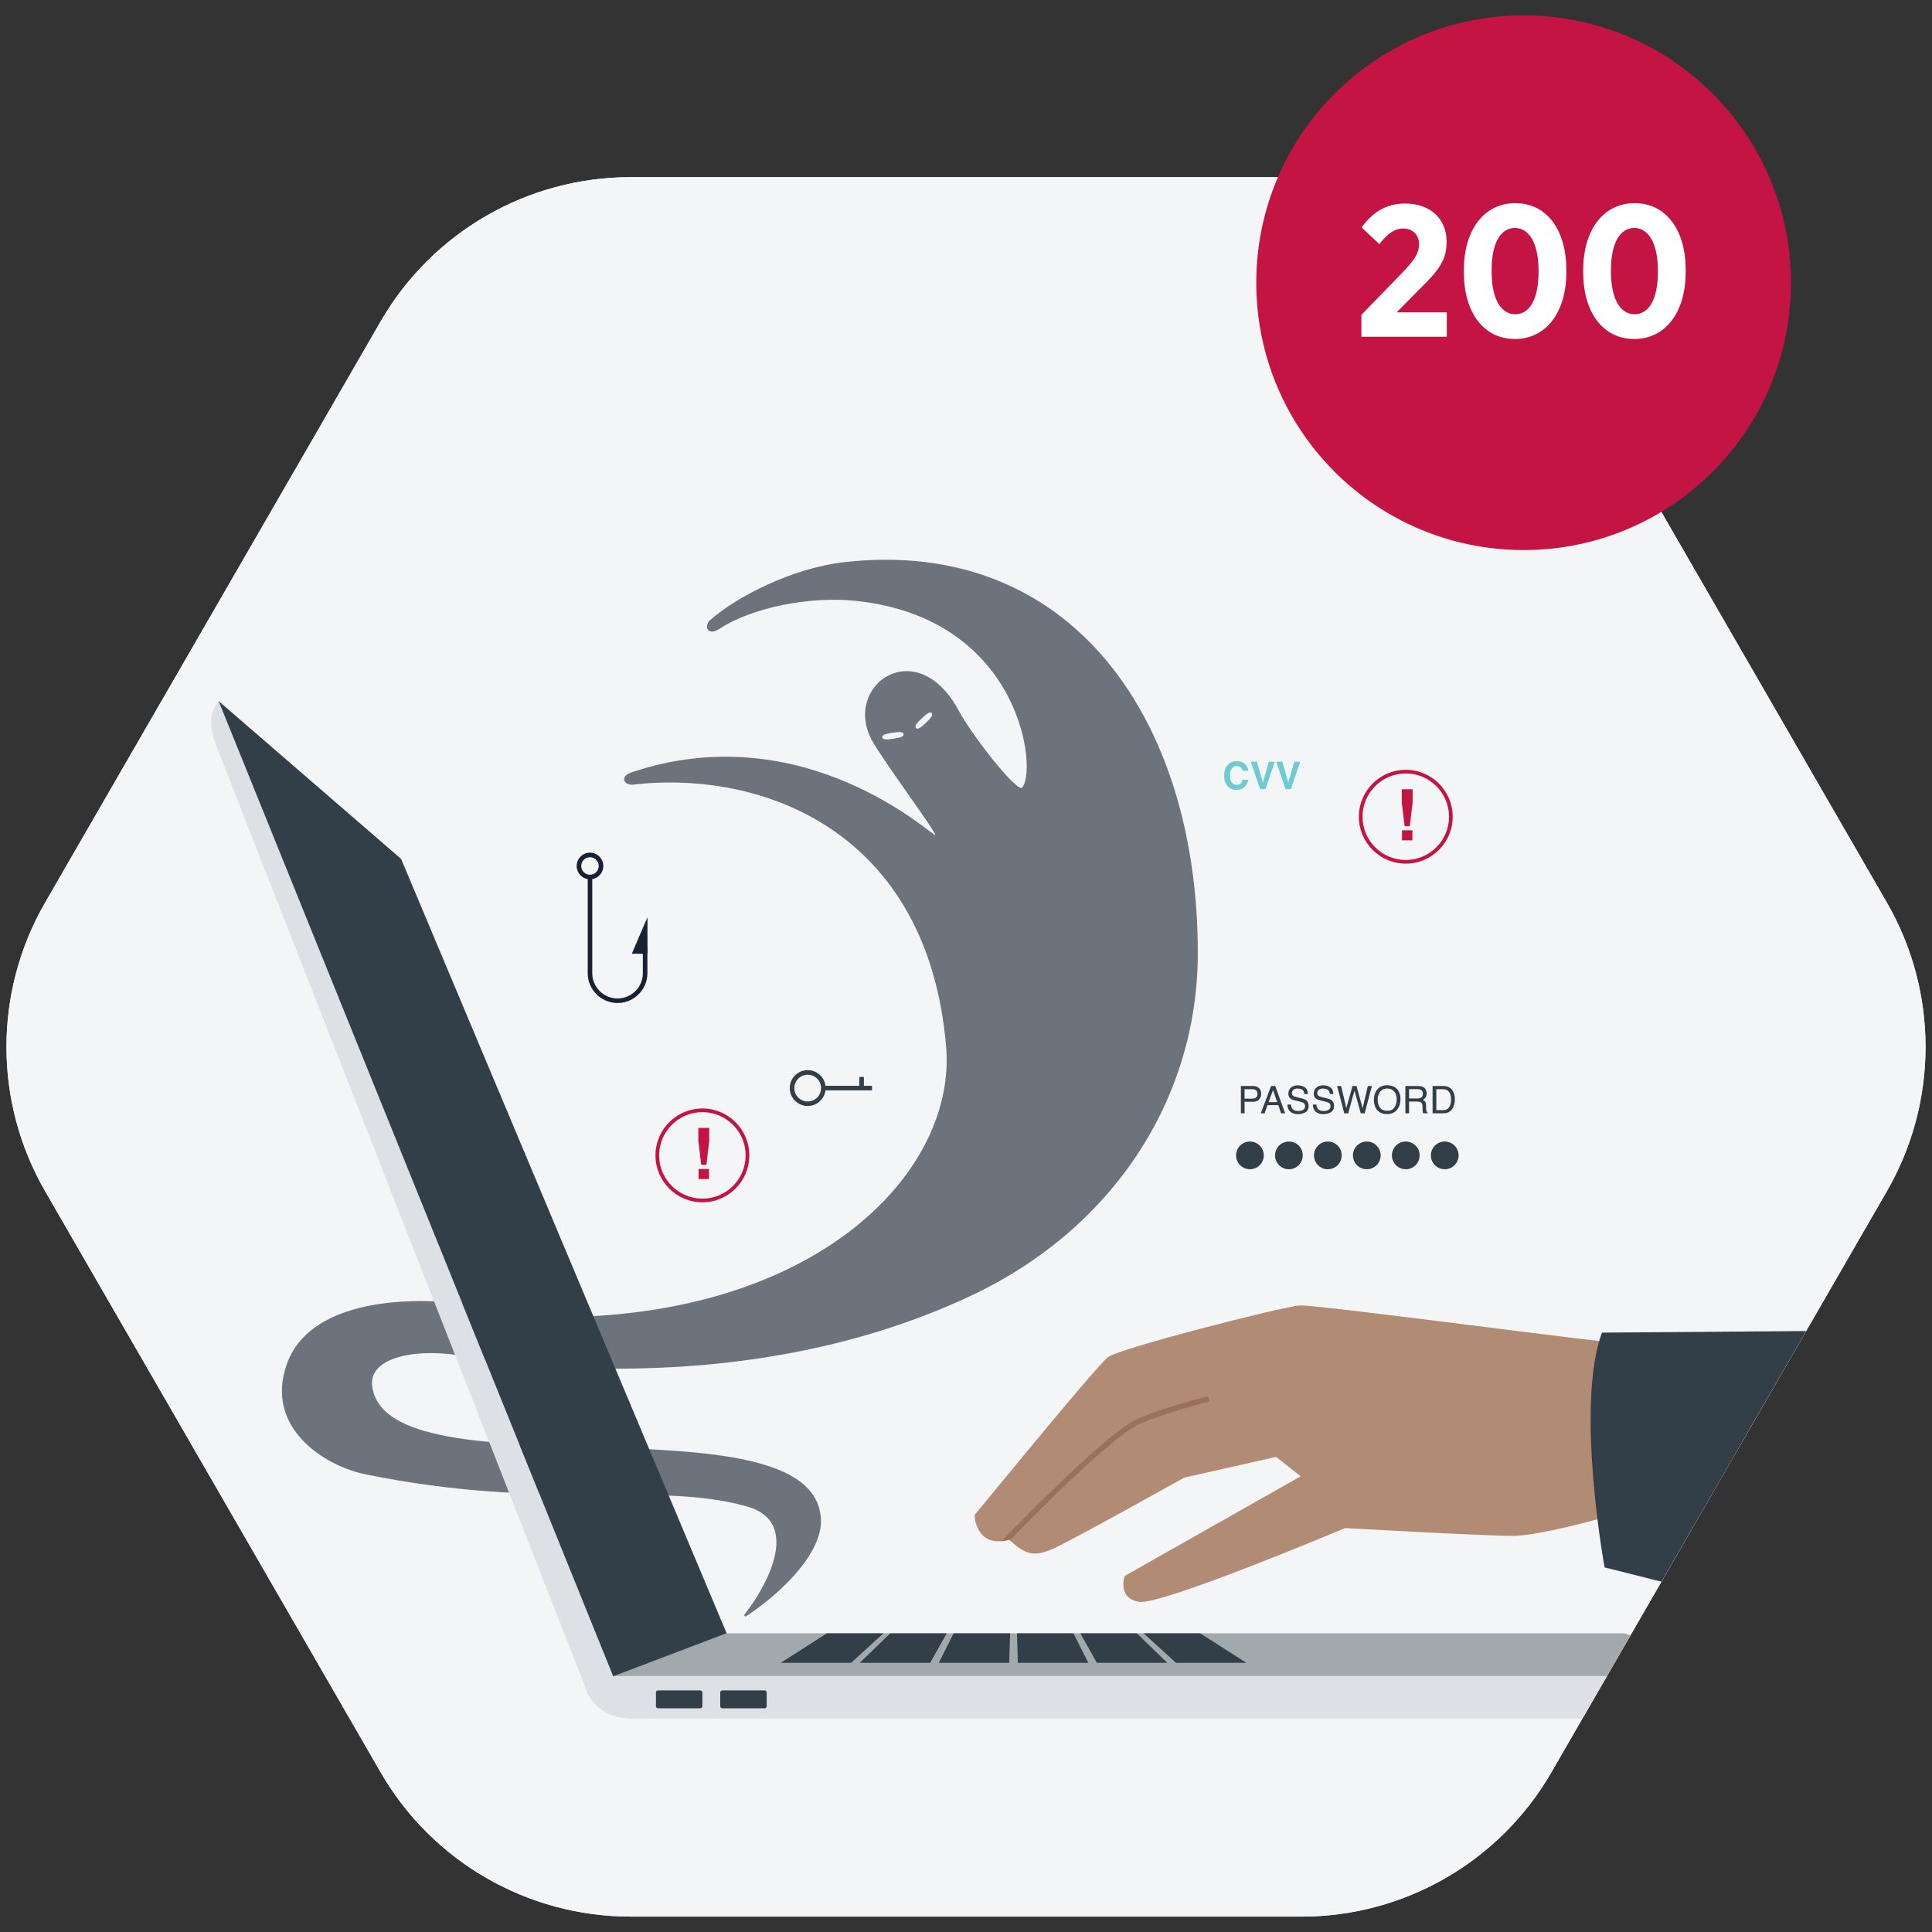 <?xml version="1.0" encoding="UTF-8"?>
<svg id="Layer_1" data-name="Layer 1" xmlns="http://www.w3.org/2000/svg" xmlns:xlink="http://www.w3.org/1999/xlink" viewBox="0 0 644 644">
  <rect x="0" y="0" width="644" height="644" fill="#333333" stroke="none"/>
  <defs>
    <style>
      .cls-1 {
        fill: #fff;
      }

      .cls-2 {
        fill: #192235;
      }

      .cls-3 {
        fill: #f4f5f6;
      }

      .cls-4 {
        fill: #6dcbd1;
      }

      .cls-5 {
        fill: #99715d;
      }

      .cls-6 {
        fill: #b28b75;
      }

      .cls-7 {
        clip-path: url(#clippath);
        fill: none;
      }

      .cls-8 {
        fill: #dde0e4;
      }

      .cls-9 {
        fill: #323e48;
      }

      .cls-10 {
        fill: #c41444;
      }

      .cls-11 {
        fill: #1f2835;
        opacity: .63;
      }

      .cls-12 {
        fill: #a2a9ad;
      }
    </style>
    <clipPath id="clippath">
      <path class="cls-3" d="m433.84,638.86h-223.68c-34.35,0-66.11-18.34-83.29-48.1L15.03,397.05c-17.17-29.75-17.17-66.41,0-96.17L126.87,107.16c17.17-29.75,48.94-48.1,83.29-48.1h223.68c34.35,0,66.11,18.34,83.29,48.1l111.84,193.72c17.17,29.75,17.17,66.41,0,96.17l-111.84,193.72c-17.17,29.75-48.94,48.1-83.29,48.1Z"/>
    </clipPath>
  </defs>
  <g>
    <path class="cls-3" d="m433.84,638.86h-223.68c-34.35,0-66.11-18.34-83.29-48.1L15.03,397.05c-17.17-29.75-17.17-66.41,0-96.17L126.87,107.16c17.17-29.75,48.94-48.1,83.29-48.1h223.68c34.35,0,66.11,18.34,83.29,48.1l111.84,193.72c17.17,29.75,17.17,66.41,0,96.17l-111.84,193.72c-17.17,29.75-48.94,48.1-83.29,48.1Z"/>
    <g class="cls-7">
      <g>
        <rect class="cls-3" x="-16.44" y="37.01" width="731.09" height="611.68"/>
        <path class="cls-11" d="m281.57,187.37c-17.49,1.94-36.1,11.55-45.06,19.49-1.88,2.05-.57,5.29,3.35,2.73,11.1-7.25,30.27-10.84,45.11-9.33,56.24,5.71,61,57.86,55.56,62.4-2.75.15-16.79-18.01-20.86-25.62-14.06-26.3-39-8.62-29.02,9.75,3.66,6.74,21.75,30.99,21.07,31.55-.68.56-43.74-40.4-101.59-20.77-3.61,1.46-2.02,4.18.78,3.99,43.24-5.02,98.34,15.39,104.46,87.27,3.49,40.98-41.07,88.09-124.54,90.15-22.29.55-29.08-3.46-34.88-4.23-23.14-3.07-53.08-.29-60.29,19.8-7.74,21.58,12.89,34.17,26.01,36.86,60.5,12.39,97.2,2.24,127.32,10.74,19.22,5.43,5.34,28.3-.78,35.94-.32.39.17.89.59.61,11.45-7.54,25.45-20.96,24.84-32.38-2.24-41.87-144.69-7.05-149.58-44.24-1.2-9.13,13-12.67,28.69-10.35.17.02,89.47,18.55,170.96-19.84,47.22-22.24,75.56-65.53,75.56-114.26,0-77.96-42.18-138.66-117.69-130.27Zm16.23,58.87c-1.84.28-3.56.47-3.7-.45-.14-.92,1.56-1.26,3.4-1.54,1.84-.28,3.56-.47,3.7.45.14.92-1.56,1.26-3.4,1.54Zm10.84-5.32c-1.34,1.29-2.65,2.43-3.29,1.75-.64-.67.55-1.92,1.9-3.21,1.34-1.29,2.65-2.43,3.29-1.75.64.67-.55,1.92-1.9,3.21Z"/>
        <g>
          <path class="cls-8" d="m194.75,558.76h0c0,8.69,7.04,14.08,15.73,14.08h355.59c8.69,0,15.73-5.4,15.73-14.08H194.75Z"/>
          <polygon class="cls-12" points="204.4 558.68 242.21 544.43 541.44 544.43 581.99 558.68 204.4 558.68"/>
          <path class="cls-8" d="m72.76,250.29l123.02,313.86c2.39,5.9,11.81,2.48,11.81,2.48L72.9,233.85c-4.12,4.33-2.53,10.53-.14,16.44Z"/>
          <polygon class="cls-9" points="72.87 233.69 133.7 286.3 242.21 544.43 204.4 558.76 72.87 233.69"/>
          <polygon class="cls-9" points="283.72 554.27 260.24 554.27 275.62 544.45 294.45 544.45 283.72 554.27"/>
          <polygon class="cls-9" points="310.07 554.27 286.59 554.27 296.74 544.45 315.57 544.45 310.07 554.27"/>
          <polygon class="cls-9" points="336.41 554.27 312.93 554.27 317.87 544.45 336.7 544.45 336.41 554.27"/>
          <polygon class="cls-9" points="362.76 554.27 339.28 554.27 338.99 544.45 357.82 544.45 362.76 554.27"/>
          <polygon class="cls-9" points="389.1 554.27 365.62 554.27 360.12 544.45 378.95 544.45 389.1 554.27"/>
          <polygon class="cls-9" points="415.45 554.27 391.97 554.27 381.24 544.45 400.07 544.45 415.45 554.27"/>
          <rect class="cls-9" x="218.65" y="563.48" width="15.48" height="5.95" rx=".66" ry=".66"/>
          <rect class="cls-9" x="240.08" y="563.48" width="15.48" height="5.95" rx=".66" ry=".66"/>
        </g>
        <path class="cls-6" d="m565.45,445.5s-17.94,2.08-21.82,2.51c-3.88.43-104.9-13.29-110.5-12.86-5.61.43-59.97,14.24-63.85,17.26-3.89,3.02-44.44,52.64-44.44,52.64,0,0,.3,11.22,11.53,8.2,5.67,5.11,8.11,5.42,13.29,3.59,4.55-1.61,45.08-24.3,45.08-24.3l30.63-6.91,8.2,6.47-58.68,33.22s-2.59,7.33,4.74,8.63c7.33,1.29,68.75-24.59,68.75-24.59,0,0,45.58,2.59,55.94,2.59s37.75-8.23,37.75-8.23l52.81,10.07-29.42-68.28Z"/>
        <g id="hand">
          <path class="cls-9" d="m714.66,442.81l-180.67,1.4c-9,24.22.87,78.26.87,78.26,0,0,89.08,22.7,179.8,42.33.05-.14,0-121.99,0-121.99Z"/>
        </g>
        <path class="cls-5" d="m336.89,513.19l-3.1.59c1.21-1.26,31.52-32.75,43.4-39.78,6.06-3.58,24.73-8.42,25.52-8.63l.46,1.77c-.19.05-19.21,4.98-25.05,8.43-11.67,6.9-40.94,37.31-41.24,37.62Z"/>
      </g>
      <g>
        <circle class="cls-9" cx="416.64" cy="385.13" r="4.62"/>
        <circle class="cls-9" cx="429.63" cy="385.13" r="4.62"/>
        <circle class="cls-9" cx="442.61" cy="385.13" r="4.62"/>
        <circle class="cls-9" cx="455.6" cy="385.13" r="4.62"/>
        <circle class="cls-9" cx="468.59" cy="385.13" r="4.62"/>
        <circle class="cls-9" cx="481.58" cy="385.13" r="4.62"/>
      </g>
      <g>
        <path class="cls-4" d="m409.32,254.85c.74-.75,1.67-1.13,2.81-1.13,1.52,0,2.63.5,3.34,1.51.39.57.6,1.13.63,1.7h-1.91c-.12-.44-.28-.77-.47-.99-.34-.4-.84-.59-1.51-.59s-1.22.28-1.61.84c-.39.56-.59,1.35-.59,2.38s.21,1.79.62,2.3c.41.51.94.77,1.58.77s1.15-.22,1.5-.66c.19-.24.35-.59.47-1.06h1.9c-.16,1-.58,1.81-1.25,2.43-.67.62-1.53.94-2.59.94-1.3,0-2.32-.42-3.07-1.26-.74-.85-1.12-2.01-1.12-3.48,0-1.6.42-2.82,1.27-3.69Z"/>
        <path class="cls-4" d="m422.96,253.9h1.98l-3.12,9.14h-1.8l-3.09-9.14h2.04l1.98,6.94,2-6.94Z"/>
        <path class="cls-4" d="m431.43,253.9h1.98l-3.11,9.14h-1.8l-3.09-9.14h2.04l1.98,6.94,2-6.94Z"/>
      </g>
      <g>
        <path class="cls-9" d="m413.63,362h4.07c.81,0,1.46.23,1.95.68.5.46.74,1.1.74,1.92,0,.71-.22,1.33-.66,1.86-.44.53-1.12.79-2.03.79h-2.84v3.85h-1.23v-9.11Zm4.78,1.25c-.27-.13-.64-.19-1.11-.19h-2.44v3.16h2.44c.55,0,1-.12,1.34-.35.34-.24.51-.65.51-1.25,0-.67-.25-1.12-.74-1.36Z"/>
        <path class="cls-9" d="m423.69,362h1.39l3.3,9.11h-1.35l-.92-2.73h-3.6l-.99,2.73h-1.26l3.43-9.11Zm2.03,5.37l-1.38-4.02-1.47,4.02h2.85Z"/>
        <path class="cls-9" d="m430.32,368.17c.03.52.15.94.35,1.26.39.6,1.09.91,2.08.91.45,0,.85-.07,1.22-.2.71-.26,1.06-.71,1.06-1.38,0-.5-.15-.85-.45-1.06-.3-.21-.78-.39-1.43-.54l-1.2-.28c-.78-.18-1.33-.38-1.66-.6-.56-.38-.84-.95-.84-1.7,0-.82.28-1.49.83-2.01.55-.52,1.33-.79,2.34-.79.93,0,1.72.23,2.37.69.65.46.97,1.2.97,2.21h-1.16c-.06-.49-.19-.86-.38-1.12-.36-.48-.97-.71-1.84-.71-.7,0-1.2.15-1.5.46-.3.31-.46.66-.46,1.07,0,.45.18.77.54.98.24.13.77.3,1.6.5l1.24.29c.6.14,1.06.33,1.38.58.56.43.84,1.04.84,1.85,0,1.01-.36,1.73-1.07,2.16-.72.43-1.55.65-2.49.65-1.1,0-1.97-.29-2.59-.87-.63-.57-.93-1.35-.92-2.34h1.16Z"/>
        <path class="cls-9" d="m438.79,368.17c.03.52.15.94.35,1.26.39.6,1.09.91,2.08.91.45,0,.85-.07,1.22-.2.71-.26,1.06-.71,1.06-1.38,0-.5-.15-.85-.45-1.06-.3-.21-.78-.39-1.43-.54l-1.2-.28c-.78-.18-1.33-.38-1.66-.6-.56-.38-.84-.95-.84-1.7,0-.82.28-1.49.83-2.01.55-.52,1.33-.79,2.34-.79.93,0,1.72.23,2.37.69.65.46.97,1.2.97,2.21h-1.16c-.06-.49-.19-.86-.38-1.12-.36-.48-.97-.71-1.84-.71-.7,0-1.2.15-1.5.46-.3.31-.46.66-.46,1.07,0,.45.18.77.54.98.24.13.77.3,1.6.5l1.24.29c.6.14,1.06.33,1.38.58.56.43.84,1.04.84,1.85,0,1.01-.36,1.73-1.07,2.16-.72.43-1.55.65-2.49.65-1.1,0-1.97-.29-2.59-.87-.62-.57-.93-1.35-.92-2.34h1.16Z"/>
        <path class="cls-9" d="m447.05,362l1.72,7.4,2.06-7.4h1.33l2.06,7.41,1.72-7.41h1.35l-2.39,9.11h-1.3l-2.1-7.55-2.11,7.55h-1.3l-2.38-9.11h1.34Z"/>
        <path class="cls-9" d="m465.93,363.3c.6.81.9,1.84.9,3.09,0,1.36-.35,2.49-1.03,3.39-.81,1.06-1.97,1.59-3.47,1.59-1.4,0-2.5-.46-3.3-1.39-.72-.89-1.07-2.02-1.07-3.38,0-1.23.31-2.29.92-3.16.79-1.12,1.95-1.69,3.48-1.69s2.8.52,3.57,1.55Zm-1.09,5.8c.49-.78.73-1.68.73-2.69,0-1.07-.28-1.93-.84-2.59-.56-.65-1.33-.98-2.3-.98s-1.71.32-2.31.97c-.59.65-.89,1.6-.89,2.86,0,1.01.25,1.86.77,2.55.51.69,1.34,1.04,2.48,1.04s1.87-.39,2.36-1.17Z"/>
        <path class="cls-9" d="m468.45,362h4.14c.68,0,1.24.1,1.69.3.84.39,1.26,1.11,1.26,2.15,0,.55-.11.99-.34,1.34-.23.35-.54.63-.95.84.36.14.62.33.8.57.18.24.28.62.3,1.15l.04,1.22c.01.35.04.61.09.77.07.29.21.48.4.56v.2h-1.51c-.04-.08-.07-.18-.1-.3-.02-.12-.05-.36-.06-.72l-.07-1.52c-.03-.6-.24-.99-.64-1.2-.23-.11-.59-.17-1.08-.17h-2.73v3.91h-1.23v-9.11Zm4.01,4.17c.56,0,1.01-.12,1.34-.35.33-.23.49-.65.49-1.25,0-.65-.23-1.09-.69-1.33-.25-.12-.57-.19-.98-.19h-2.93v3.11h2.77Z"/>
        <path class="cls-9" d="m477.53,362h3.64c1.24,0,2.19.44,2.88,1.33.61.8.91,1.83.91,3.08,0,.97-.18,1.84-.54,2.62-.63,1.38-1.72,2.07-3.26,2.07h-3.63v-9.11Zm3.4,8.05c.41,0,.74-.04,1.01-.13.47-.16.85-.47,1.15-.93.24-.37.41-.84.52-1.41.06-.34.09-.66.09-.95,0-1.13-.22-2-.66-2.63-.44-.62-1.14-.94-2.12-.94h-2.14v6.99h2.15Z"/>
      </g>
      <g>
        <path d="m450.65,221.29h-1.9v-9.14h1.9v9.14Z"/>
        <path d="m457.79,212.35c.64.21,1.16.6,1.56,1.16.32.45.54.95.65,1.48.12.53.17,1.03.17,1.51,0,1.21-.24,2.24-.73,3.09-.66,1.14-1.68,1.7-3.06,1.7h-3.94v-9.14h3.94c.57,0,1.04.07,1.41.2Zm-3.5,1.39v5.96h1.76c.9,0,1.53-.44,1.89-1.33.19-.49.29-1.07.29-1.74,0-.93-.15-1.64-.44-2.14s-.87-.75-1.74-.75h-1.76Z"/>
      </g>
      <g>
        <path class="cls-10" d="m467.25,263.09h3.63v4.33l-.94,7.97h-1.73l-.96-7.97v-4.33Zm.08,13.68h3.47v3.35h-3.47v-3.35Z"/>
        <path class="cls-10" d="m468.59,287.88c-8.62,0-15.64-7.01-15.64-15.64s7.01-15.64,15.64-15.64,15.64,7.01,15.64,15.64-7.01,15.64-15.64,15.64Zm0-30.06c-7.95,0-14.42,6.47-14.42,14.42s6.47,14.42,14.42,14.42,14.42-6.47,14.42-14.42-6.47-14.42-14.42-14.42Z"/>
      </g>
      <g>
        <path class="cls-10" d="m232.78,375.98h3.63v4.33l-.94,7.97h-1.73l-.96-7.97v-4.33Zm.08,13.68h3.47v3.35h-3.47v-3.35Z"/>
        <path class="cls-10" d="m234.13,400.77c-8.62,0-15.64-7.01-15.64-15.64s7.01-15.64,15.64-15.64,15.64,7.01,15.64,15.64-7.01,15.64-15.64,15.64Zm0-30.06c-7.95,0-14.42,6.47-14.42,14.42s6.47,14.42,14.42,14.42,14.42-6.47,14.42-14.42-6.47-14.42-14.42-14.42Z"/>
      </g>
      <g>
        <path class="cls-2" d="m196.66,293.1c-2.45,0-4.44-1.99-4.44-4.44s1.99-4.44,4.44-4.44,4.44,1.99,4.44,4.44-1.99,4.44-4.44,4.44Zm0-7.36c-1.61,0-2.92,1.31-2.92,2.92s1.31,2.92,2.92,2.92,2.92-1.31,2.92-2.92-1.31-2.92-2.92-2.92Z"/>
        <path class="cls-2" d="m205.85,334.34c-5.49,0-9.95-4.47-9.95-9.95v-31.83h1.52v31.83c0,4.65,3.78,8.43,8.43,8.43s8.43-3.78,8.43-8.43v-8.59h1.52v8.59c0,5.49-4.47,9.95-9.95,9.95Z"/>
        <polygon class="cls-2" points="215.82 305.75 210.6 317.92 215.82 317.92 215.82 305.75"/>
      </g>
      <g>
        <path class="cls-9" d="m269.23,368.67c-3.3,0-5.98-2.68-5.98-5.98s2.68-5.98,5.98-5.98,5.98,2.68,5.98,5.98-2.68,5.98-5.98,5.98Zm0-10.43c-2.46,0-4.46,2-4.46,4.46s2,4.46,4.46,4.46,4.46-2,4.46-4.46-2-4.46-4.46-4.46Z"/>
        <rect class="cls-9" x="274.45" y="361.93" width="16.23" height="1.52"/>
        <rect class="cls-9" x="286.44" y="358.99" width="1.52" height="3.69"/>
      </g>
    </g>
  </g>
  <circle class="cls-10" cx="507.87" cy="94.24" r="89.11"/>
  <g>
    <path class="cls-1" d="m453.81,104.94l12.88-13.26c4.63-4.75,6.32-7.13,6.32-10.32s-2.25-5.19-5.25-5.19-5.19,1.75-8.01,5.19l-5.88-5.57c3.82-5.19,8.26-7.94,14.57-7.94,8.07,0,13.76,4.82,13.76,12.76v.12c0,6.13-2.81,9.63-9.32,15.95l-7.32,7.44h16.7v8.13h-28.46v-7.32Z"/>
    <path class="cls-1" d="m487.96,90.8v-.81c0-13.38,6.75-22.27,17.14-22.27s17.01,8.82,17.01,22.2v.81c0,13.38-6.75,22.27-17.14,22.27s-17.01-8.82-17.01-22.2Zm24.89-.12v-.56c0-9.19-3.25-14.14-7.88-14.14s-7.76,4.82-7.76,14.07v.56c0,9.19,3.19,14.14,7.88,14.14s7.76-4.88,7.76-14.07Z"/>
    <path class="cls-1" d="m527.74,90.8v-.81c0-13.38,6.75-22.27,17.14-22.27s17.01,8.82,17.01,22.2v.81c0,13.38-6.75,22.27-17.14,22.27s-17.01-8.82-17.01-22.2Zm24.89-.12v-.56c0-9.19-3.25-14.14-7.88-14.14s-7.76,4.82-7.76,14.07v.56c0,9.19,3.19,14.14,7.88,14.14s7.76-4.88,7.76-14.07Z"/>
  </g>
</svg>